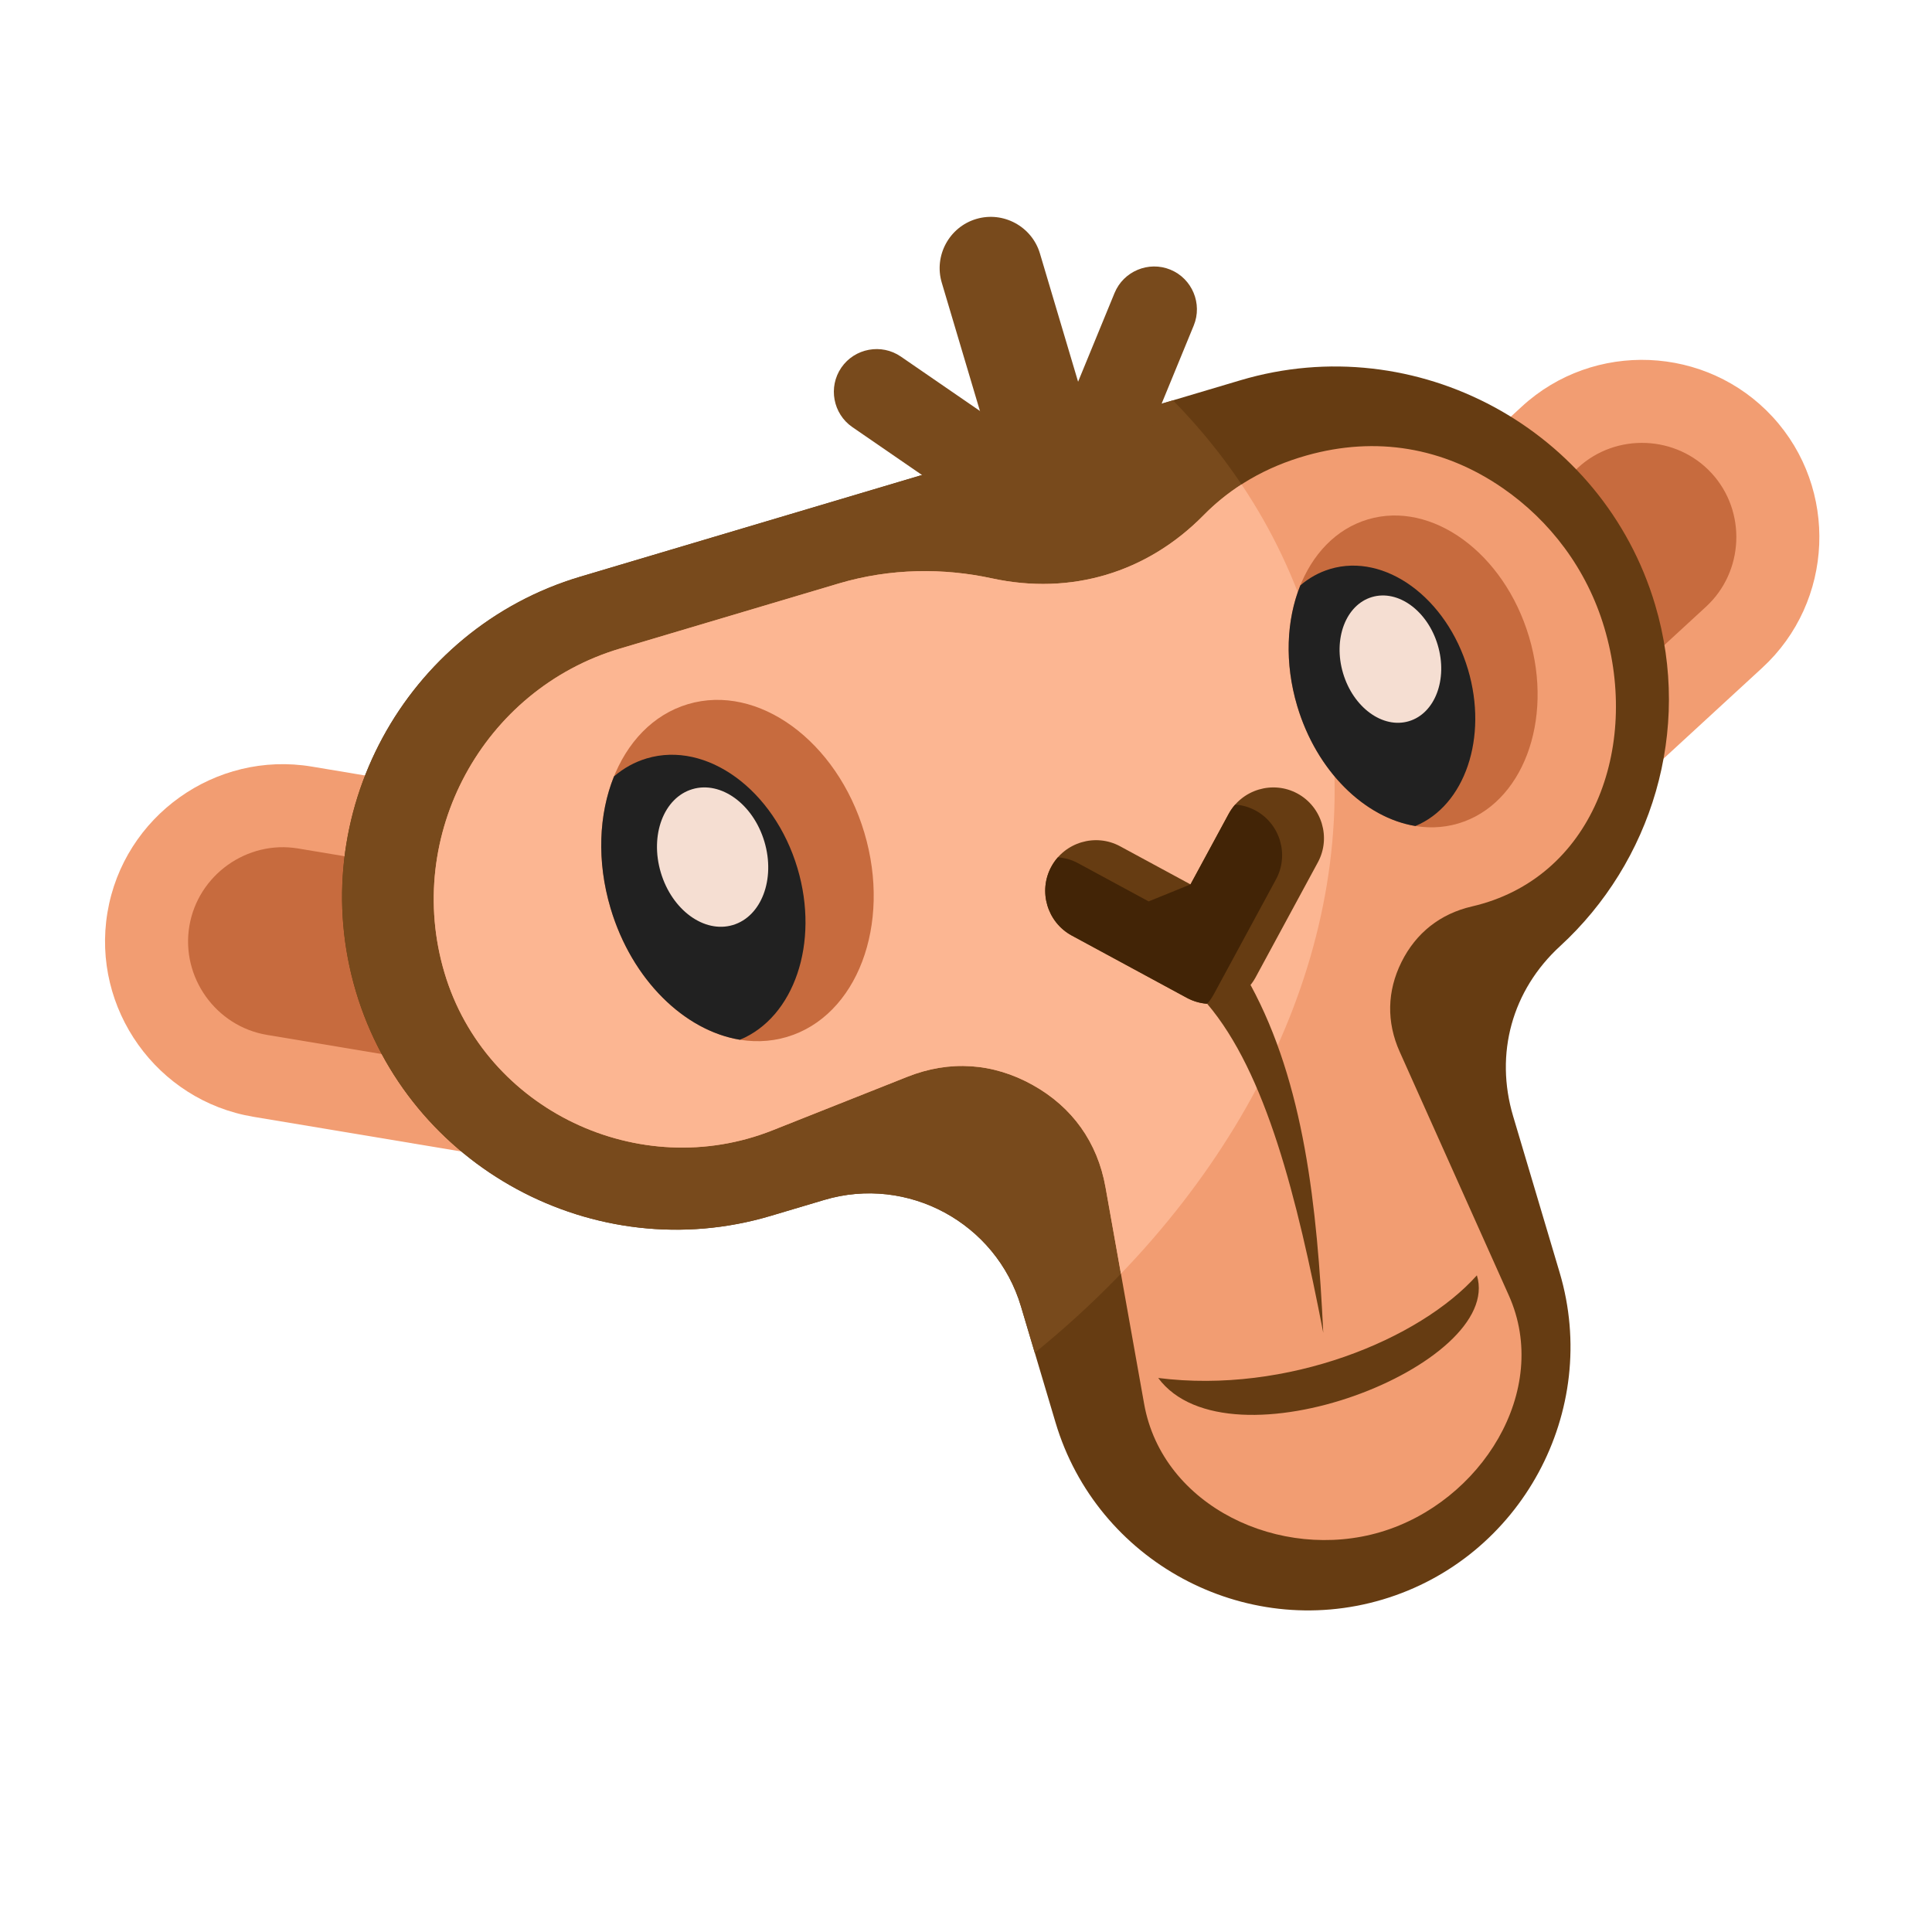 <?xml version="1.0" encoding="UTF-8"?>
<svg version="1.1" viewBox="0 0 880 880" xmlns="http://www.w3.org/2000/svg">
<defs>
<clipPath id="a">
<path d="m0 660h660v-660h-660z"/>
</clipPath>
</defs>
<g transform="matrix(1.333 0 0 -1.333 0 880)">
<g clip-path="url(#a)">
<g transform="translate(605.73 517.69)">
<path d="m0 0-2e-3 1e-3c-22.59 24.55-61.158 26.153-85.708 3.563l-69.048-63.535 82.147-89.274 69.048 63.536c24.549 22.589 26.153 61.158 3.563 85.709" fill="#f29d72" fill-rule="evenodd"/>
</g>
<g transform="translate(534.78 408.53)">
<path d="m0 0-43.727 47.521 48.171 44.327c13.026 11.986 33.64 11.127 45.626-1.898 11.985-13.025 11.128-33.639-1.897-45.624z" fill="#c76b3e" fill-rule="evenodd"/>
</g>
<g transform="translate(36.719 348.38)">
<path d="m0 0v1e-3c5.494 32.906 36.913 55.335 69.82 49.84l92.55-15.452-19.98-119.66-92.549 15.452c-32.907 5.494-55.336 36.912-49.841 69.819" fill="#f29d72" fill-rule="evenodd"/>
</g>
<g transform="translate(155.8 295.76)">
<path d="m0 0 10.635 63.697-64.568 10.781c-17.46 2.915-34.251-9.074-37.166-26.533-2.915-17.458 9.072-34.249 26.531-37.165z" fill="#c76b3e" fill-rule="evenodd"/>
</g>
<g transform="translate(198.32 463.12)">
<path d="m0 0 225.53 67.105c60.069 17.873 123.84-16.649 141.71-76.718 12.816-43.068-1.306-88.037-32.467-116.63-16.416-15.063-22.412-36.755-16.057-58.11l15.889-53.406c14.095-47.371-13.129-97.66-60.5-111.76-47.371-14.094-97.66 13.131-111.75 60.501l-11.801 39.662c-8.488 28.527-38.678 44.871-67.205 36.382l-18.351-5.461c-60.068-17.872-123.84 16.651-141.71 76.719-17.873 60.068 16.65 123.84 76.717 141.71" fill="#663c12" fill-rule="evenodd"/>
</g>
<g transform="translate(198.32 463.12)">
<path d="m0 0 202.48 60.249c21.956-22.388 38.385-49.183 47.468-79.708 25.782-86.649-14.291-180.49-94.69-245.74l-4.715 15.852c-8.487 28.527-38.678 44.871-67.205 36.382l-18.351-5.461c-60.068-17.872-123.84 16.651-141.71 76.719-17.873 60.068 16.65 123.84 76.718 141.71" fill="#784a1c" fill-rule="evenodd"/>
</g>
<g transform="translate(211.87 438.55)" fill-rule="evenodd">
<path d="m0 0c-46.919-13.961-73.945-63.881-59.984-110.8 13.96-46.919 66.582-71.875 112.08-53.814l46.101 18.299c14.44 5.732 29.211 4.768 42.785-2.793 13.573-7.562 22.166-19.613 24.895-34.91l13.205-74.084c6.268-35.149 46.624-53.95 80.844-43.767 34.222 10.183 58.361 48.26 43.767 80.844l-37.291 83.264c-4.54 10.134-4.327 20.701 0.616 30.646 4.943 9.946 13.241 16.493 24.061 18.994 41.161 9.511 57.488 54.111 45.25 95.242-5.989 20.13-18.599 36.597-34.749 47.737-20.232 13.956-43.285 17.792-66.946 11.141-13.921-3.914-25.77-10.817-35.202-20.408-19.377-19.704-45.361-27.461-72.368-21.601-16.4 3.558-34.594 3.523-52.342-1.758z" fill="#f29d72"/>
<path d="m0 0c-46.919-13.961-73.945-63.881-59.984-110.8 13.96-46.919 66.582-71.875 112.08-53.814l46.101 18.299c14.44 5.732 29.211 4.768 42.785-2.793 13.573-7.562 22.166-19.613 24.895-34.91l5.276-29.604c60.321 62.686 87.661 143.42 65.255 218.74-5.476 18.402-13.634 35.439-24.044 50.985-4.71-3.028-9.029-6.537-12.932-10.507-19.377-19.704-45.361-27.461-72.368-21.601-16.4 3.558-34.594 3.523-52.342-1.758z" fill="#fcb692"/>
</g>
<g transform="translate(235.08 419.56)">
<path d="m0 0c23.945 7.125 50.933-12.555 60.276-43.956s-2.495-62.633-26.442-69.758c-23.945-7.125-50.932 12.555-60.275 43.956-9.344 31.401 2.495 62.632 26.441 69.758" fill="#c76b3e" fill-rule="evenodd"/>
</g>
<g transform="translate(252.83 304.88)">
<path d="m0 0c-18.922 3.099-36.914 20.447-44.194 44.916-4.807 16.156-4.007 32.266 1.165 45.072 3.255 2.798 7.009 4.908 11.198 6.154 20.464 6.089 43.526-10.729 51.511-37.563 7.595-25.529-1.19-50.924-19.68-58.579" fill="#212121" fill-rule="evenodd"/>
</g>
<g transform="translate(236.59 390.51)">
<path d="m0 0c9.779 2.909 20.797-5.126 24.613-17.948 3.815-12.822-1.02-25.574-10.797-28.483-9.777-2.91-20.796 5.126-24.611 17.948s1.018 25.574 10.795 28.483" fill="#f5ded2" fill-rule="evenodd"/>
</g>
<g transform="translate(467.41 482.69)">
<path d="m0 0c21.879 6.51 46.536-11.471 55.073-40.162 8.536-28.69-2.28-57.225-24.159-63.735-21.878-6.51-46.535 11.471-55.072 40.161-8.536 28.69 2.28 57.226 24.158 63.736" fill="#c76b3e" fill-rule="evenodd"/>
</g>
<g transform="translate(483.63 377.91)">
<path d="m0 0c-17.287 2.831-33.727 18.682-40.379 41.039-4.392 14.761-3.66 29.48 1.065 41.182 2.974 2.555 6.404 4.483 10.231 5.622 18.697 5.563 39.769-9.803 47.065-34.321 6.939-23.325-1.087-46.527-17.982-53.522" fill="#212121" fill-rule="evenodd"/>
</g>
<g transform="translate(468.79 456.15)">
<path d="m0 0c8.935 2.658 19.002-4.683 22.487-16.398 3.486-11.715-0.93-23.366-9.865-26.024-8.933-2.659-19.001 4.683-22.486 16.398-3.487 11.715 0.93 23.366 9.864 26.024" fill="#f5ded2" fill-rule="evenodd"/>
</g>
<g transform="translate(359.23 364)" fill-rule="evenodd">
<path d="m0 0c4.54 8.387 15.117 11.535 23.506 6.994l24.06-13.026 13.026 24.06c4.541 8.389 15.119 11.535 23.506 6.994 8.387-4.54 11.535-15.118 6.994-23.505l-21.282-39.31c-4.54-8.388-15.119-11.535-23.506-6.994l-39.311 21.281c-8.387 4.541-11.533 15.118-6.993 23.506" fill="#663c12"/>
<path d="m0 0c0.637 1.177 1.393 2.251 2.246 3.215 2.372-0.171 4.741-0.834 6.96-2.034l24.06-13.026 14.3 5.813 13.026 24.061c0.637 1.177 1.394 2.251 2.246 3.215 2.373-0.171 4.743-0.834 6.96-2.034 8.388-4.541 11.535-15.118 6.995-23.506l-21.281-39.31c-0.638-1.178-1.395-2.251-2.248-3.216-2.372 0.171-4.742 0.834-6.96 2.035l-39.311 21.281c-8.387 4.541-11.533 15.118-6.993 23.506" fill="#422406"/>
</g>
<g transform="translate(333.58 585.34)">
<path d="m0 0h1e-3c9.225 2.745 19.016-2.556 21.761-11.78l18.743-62.993c2.745-9.224-2.557-19.016-11.78-21.761h-2e-3c-9.223-2.744-19.016 2.556-21.761 11.781l-18.741 62.993c-2.745 9.224 2.555 19.015 11.779 21.76" fill="#784a1c" fill-rule="evenodd"/>
</g>
<g transform="translate(399.93 568.02)">
<path d="m0 0c7.439-3.057 11.024-11.646 7.969-19.086l-20.879-50.809c-3.058-7.441-11.646-11.027-19.086-7.97-7.442 3.057-11.026 11.645-7.969 19.086l20.878 50.81c3.058 7.44 11.647 11.026 19.087 7.969" fill="#784a1c" fill-rule="evenodd"/>
</g>
<g transform="translate(287.49 534.56)">
<path d="m0 0c-4.559-6.627-2.867-15.78 3.761-20.337l45.259-31.131c6.628-4.56 15.779-2.867 20.338 3.761 4.56 6.627 2.866 15.779-3.761 20.338l-45.26 31.13c-6.628 4.559-15.778 2.866-20.337-3.761" fill="#784a1c" fill-rule="evenodd"/>
</g>
<g transform="translate(412.49 317.18)">
<path d="m0 0c20.128-23.678 30.745-66.363 39.67-112.43-2.085 43.286-6.558 85.16-24.849 118.86-4.939-2.144-9.88-4.288-14.821-6.432" fill="#663c12" fill-rule="evenodd"/>
</g>
<g transform="translate(395.76 189.31)">
<path d="M 0,0 C 24.059,-32.47 118.294,4.475 108.893,35.072 89.414,13.246 44.107,-5.576 0,0" fill="#663c12" fill-rule="evenodd"/>
</g>
</g>
</g>
</svg>
